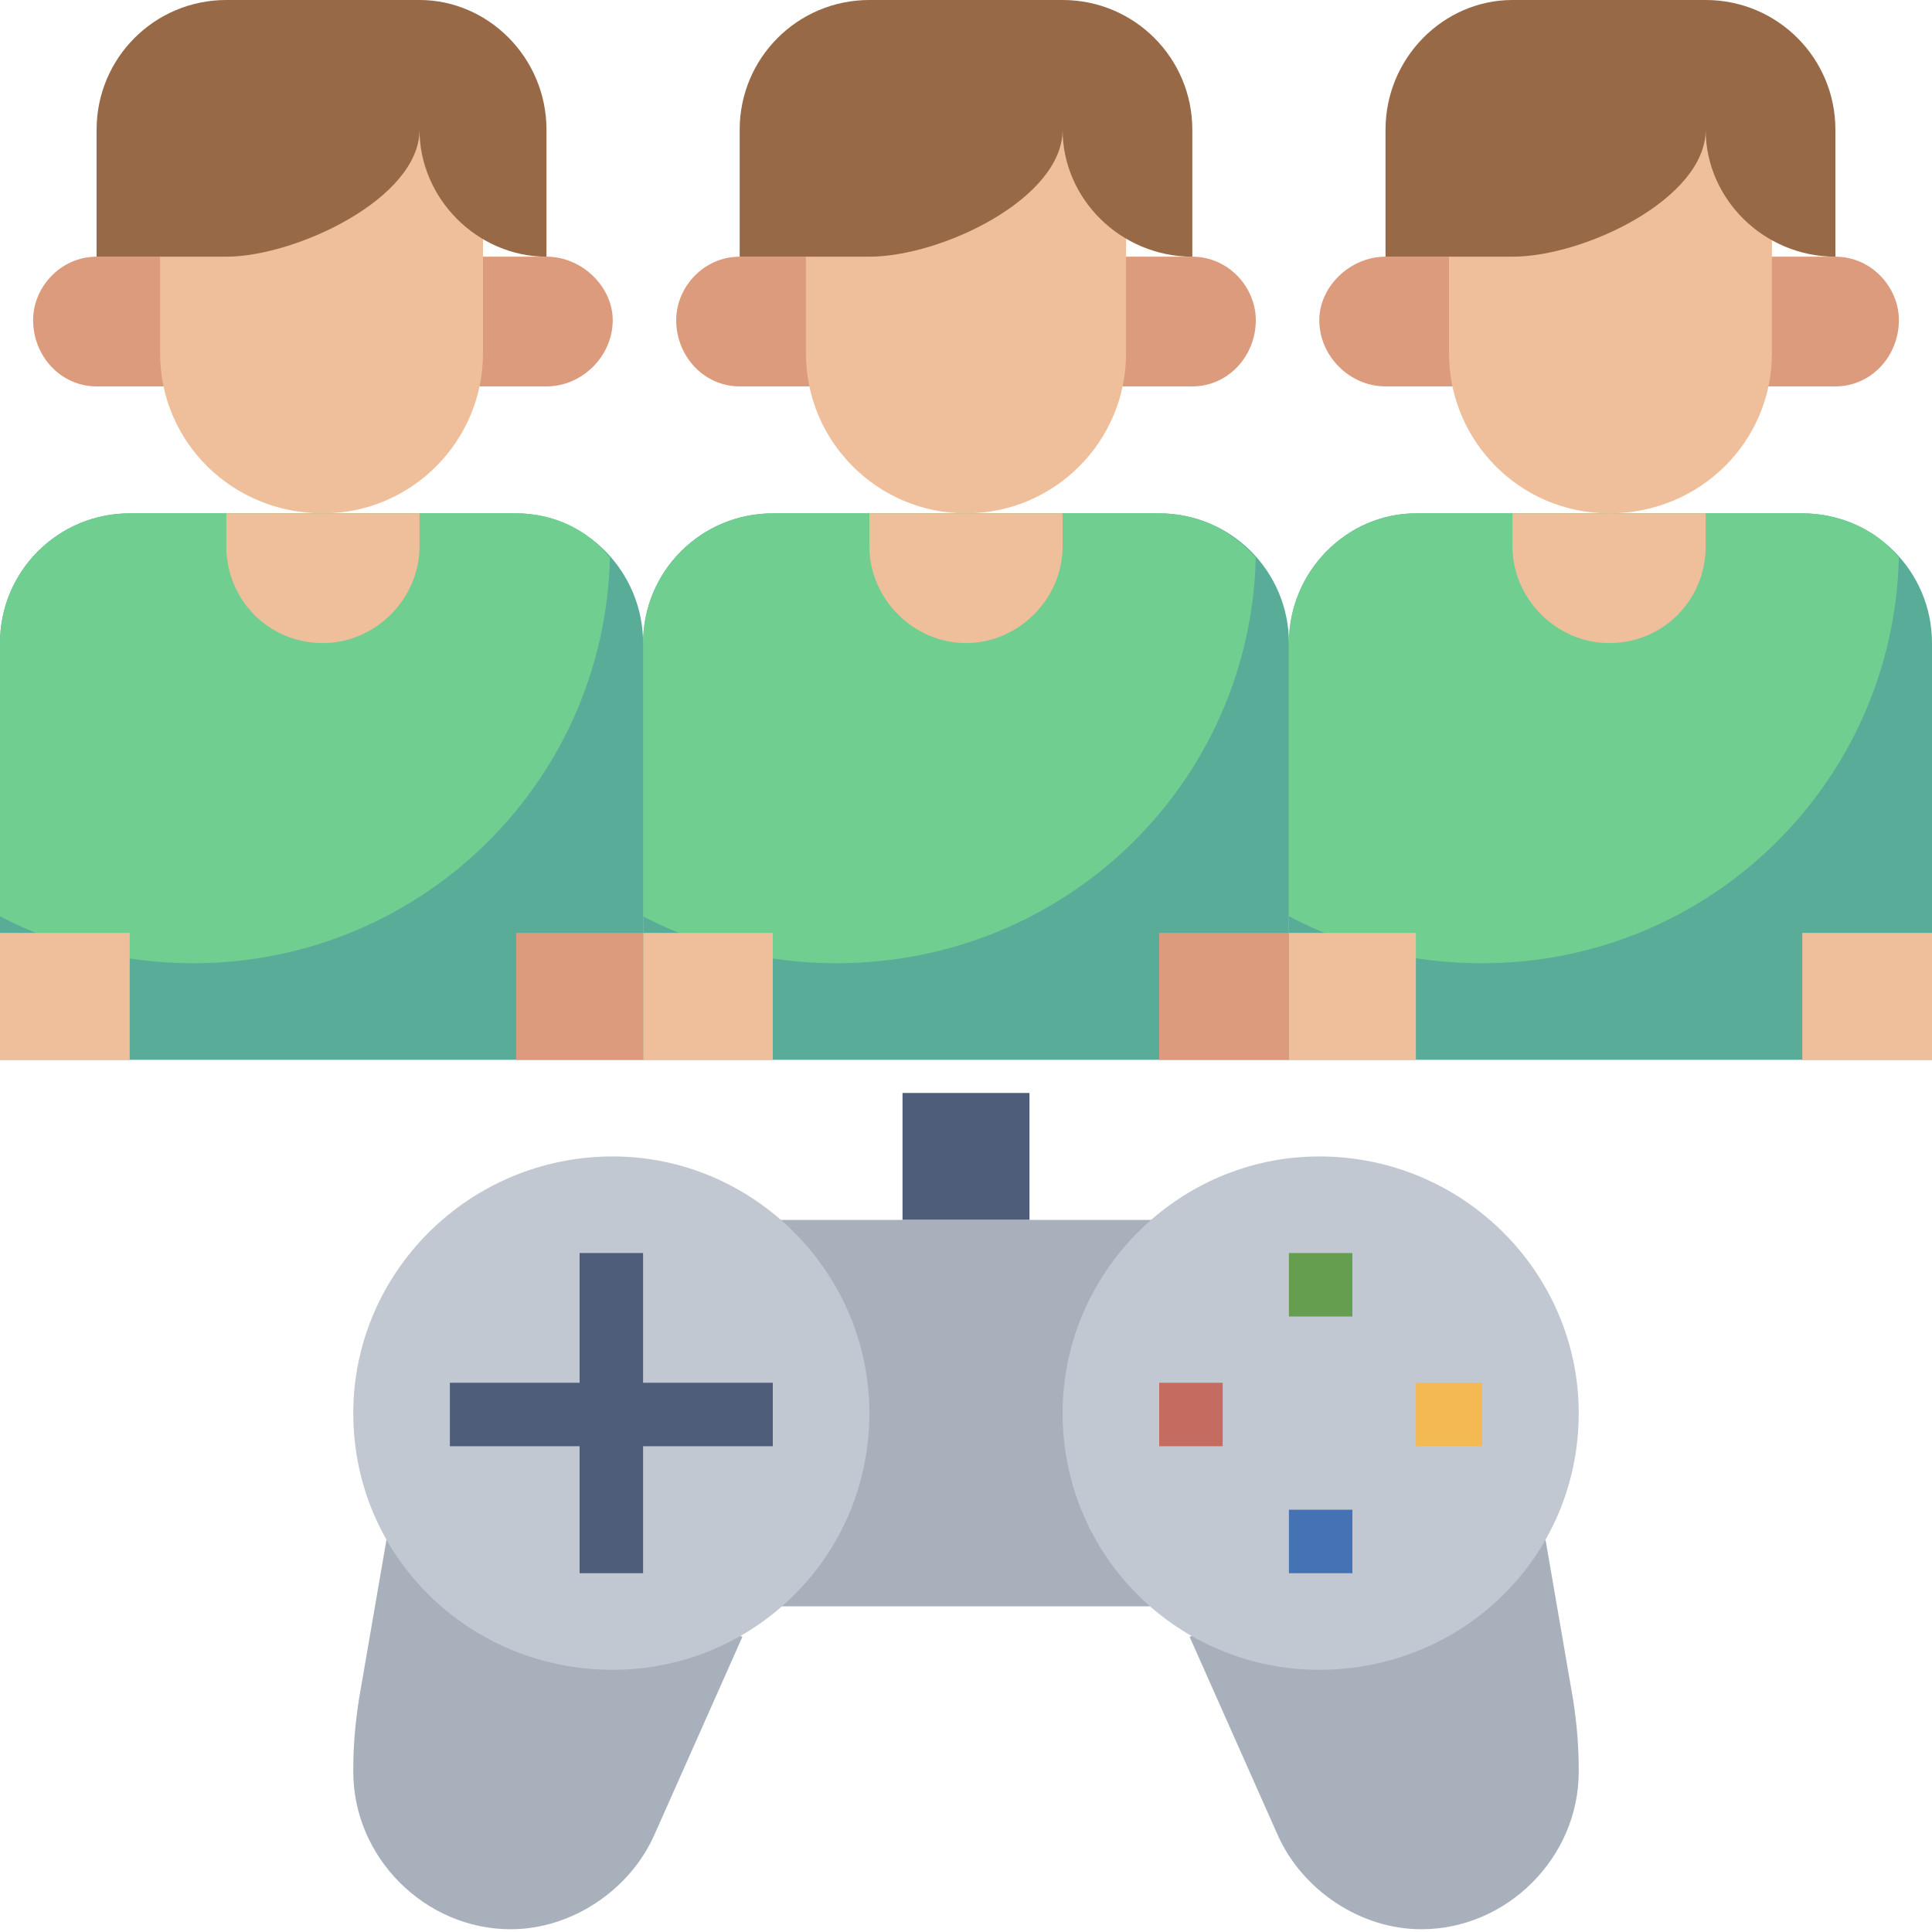 <svg version="1.2" xmlns="http://www.w3.org/2000/svg" viewBox="0 0 70 70" width="70" height="70"><style>.a{fill:#59ac98}.b{fill:#70ce90}.c{fill:#efbe9a}.d{fill:#db9b7c}.e{fill:#976947}.f{fill:#a8b0bc}.g{fill:#4d5d7a}.h{fill:#c1c8d1}.i{fill:#669e4f}.j{fill:#4472b2}.k{fill:#c66b60}.l{fill:#f5b953}</style><path class="a" d="m46.7 38.4v-15.1c0-2.6 2.1-4.7 4.6-4.7h14c2.6 0 4.7 2.1 4.7 4.7v15.1z"/><path class="b" d="m65.3 18.6h-14c-2.5 0-4.6 2.1-4.6 4.7v9.9c2.1 1.1 4.4 1.7 7 1.7 8.2 0 14.9-6.5 15.1-14.7-0.8-1-2.1-1.6-3.5-1.6z"/><path fill-rule="evenodd" class="c" d="m70 33.8v4.6h-4.7v-4.6z"/><path fill-rule="evenodd" class="c" d="m51.3 33.8v4.6h-4.6v-4.6z"/><path class="d" d="m53.7 9.3h-3.5c-1.3 0-2.4 1.1-2.4 2.3 0 1.3 1.1 2.4 2.4 2.4h3.5"/><path class="d" d="m63 9.3h3.5c1.3 0 2.3 1.1 2.3 2.3 0 1.3-1 2.4-2.3 2.4h-3.5"/><path class="c" d="m64.2 4.7v8.1c0 3.2-2.6 5.8-5.9 5.8-3.2 0-5.8-2.6-5.8-5.8v-8.1"/><path class="e" d="m61.8 4.7c0 2.5-4.4 4.6-7 4.6h-4.6v-4.6c0-2.6 2.1-4.7 4.6-4.7h7c2.6 0 4.7 2.1 4.7 4.7v4.6c-2.6 0-4.7-2.1-4.7-4.6z"/><path class="c" d="m54.8 18.6v1.2c0 1.9 1.6 3.5 3.5 3.5 2 0 3.5-1.6 3.5-3.5v-1.2"/><path class="f" d="m26.9 59.3l-3.2 7.2c-0.9 2-3 3.4-5.2 3.4-3.1 0-5.7-2.6-5.7-5.7v-0.1q0-1.2 0.2-2.5l1-5.8"/><path class="f" d="m43.1 59.3l3.2 7.2c0.9 2 3 3.4 5.2 3.4 3.1 0 5.7-2.6 5.7-5.7v-0.1q0-1.2-0.2-2.5l-1-5.8"/><path fill-rule="evenodd" class="g" d="m37.3 39.6v4.6h-4.6v-4.6z"/><path fill-rule="evenodd" class="f" d="m43.2 44.2v14h-17.5v-14z"/><path fill-rule="evenodd" class="h" d="m47.8 60.5c-5.1 0-9.3-4.1-9.3-9.3 0-5.1 4.2-9.3 9.3-9.3 5.2 0 9.4 4.2 9.4 9.3 0 5.2-4.2 9.3-9.4 9.3z"/><path fill-rule="evenodd" class="h" d="m22.2 60.5c-5.2 0-9.4-4.1-9.4-9.3 0-5.1 4.2-9.3 9.4-9.3 5.1 0 9.3 4.2 9.3 9.3 0 5.2-4.2 9.3-9.3 9.3z"/><path fill-rule="evenodd" class="i" d="m49 45.4v2.3h-2.3v-2.3z"/><path fill-rule="evenodd" class="j" d="m49 54.7v2.3h-2.3v-2.3z"/><path fill-rule="evenodd" class="k" d="m44.3 50.1v2.3h-2.3v-2.3z"/><path fill-rule="evenodd" class="l" d="m53.7 50.1v2.3h-2.4v-2.3z"/><path class="g" d="m23.3 45.4h-2.3v4.7h-4.7v2.3h4.7v4.6h2.3v-4.6h4.7v-2.3h-4.7z"/><path class="a" d="m23.3 38.4v-15.1c0-2.6 2.1-4.7 4.7-4.7h14c2.6 0 4.7 2.1 4.7 4.7v15.1z"/><path class="b" d="m42 18.6h-14c-2.6 0-4.7 2.1-4.7 4.7v9.9c2.1 1.1 4.5 1.7 7 1.7 8.3 0 15-6.5 15.2-14.7-0.9-1-2.1-1.6-3.5-1.6z"/><path fill-rule="evenodd" class="d" d="m46.7 33.8v4.6h-4.7v-4.6z"/><path fill-rule="evenodd" class="c" d="m28 33.8v4.6h-4.7v-4.6z"/><path class="d" d="m30.3 9.3h-3.5c-1.3 0-2.3 1.1-2.3 2.3 0 1.3 1 2.4 2.3 2.4h3.5"/><path class="d" d="m39.7 9.3h3.5c1.3 0 2.3 1.1 2.3 2.3 0 1.3-1 2.4-2.3 2.4h-3.5"/><path class="c" d="m40.8 4.7v8.1c0 3.2-2.6 5.8-5.8 5.8-3.2 0-5.8-2.6-5.8-5.8v-8.1"/><path class="e" d="m38.5 4.7c0 2.5-4.4 4.6-7 4.6h-4.7v-4.6c0-2.6 2.1-4.7 4.7-4.7h7c2.6 0 4.7 2.1 4.7 4.7v4.6c-2.6 0-4.7-2.1-4.7-4.6z"/><path class="c" d="m31.5 18.6v1.2c0 1.9 1.6 3.5 3.5 3.5 1.9 0 3.5-1.6 3.5-3.5v-1.2"/><path class="a" d="m0 38.4v-15.1c0-2.6 2.1-4.7 4.7-4.7h14c2.5 0 4.6 2.1 4.6 4.7v15.1z"/><path class="b" d="m18.7 18.6h-14c-2.6 0-4.7 2.1-4.7 4.7v9.9c2.1 1.1 4.5 1.7 7 1.7 8.2 0 14.9-6.5 15.1-14.7-0.8-1-2-1.6-3.4-1.6z"/><path fill-rule="evenodd" class="d" d="m23.3 33.8v4.6h-4.6v-4.6z"/><path fill-rule="evenodd" class="c" d="m4.7 33.8v4.6h-4.7v-4.6z"/><path class="d" d="m7 9.3h-3.5c-1.3 0-2.3 1.1-2.3 2.3 0 1.3 1 2.4 2.3 2.4h3.5"/><path class="d" d="m16.3 9.3h3.5c1.3 0 2.4 1.1 2.4 2.3 0 1.3-1.1 2.4-2.4 2.4h-3.5"/><path class="c" d="m17.5 4.7v8.1c0 3.2-2.6 5.8-5.8 5.8-3.3 0-5.9-2.6-5.9-5.8v-8.1"/><path class="e" d="m15.2 4.7c0 2.5-4.5 4.6-7 4.6h-4.7v-4.6c0-2.6 2.1-4.7 4.7-4.7h7c2.5 0 4.6 2.1 4.6 4.7v4.6c-2.5 0-4.6-2.1-4.6-4.6z"/><path class="c" d="m8.2 18.6v1.2c0 1.9 1.5 3.5 3.5 3.5 1.9 0 3.5-1.6 3.5-3.5v-1.2"/></svg>